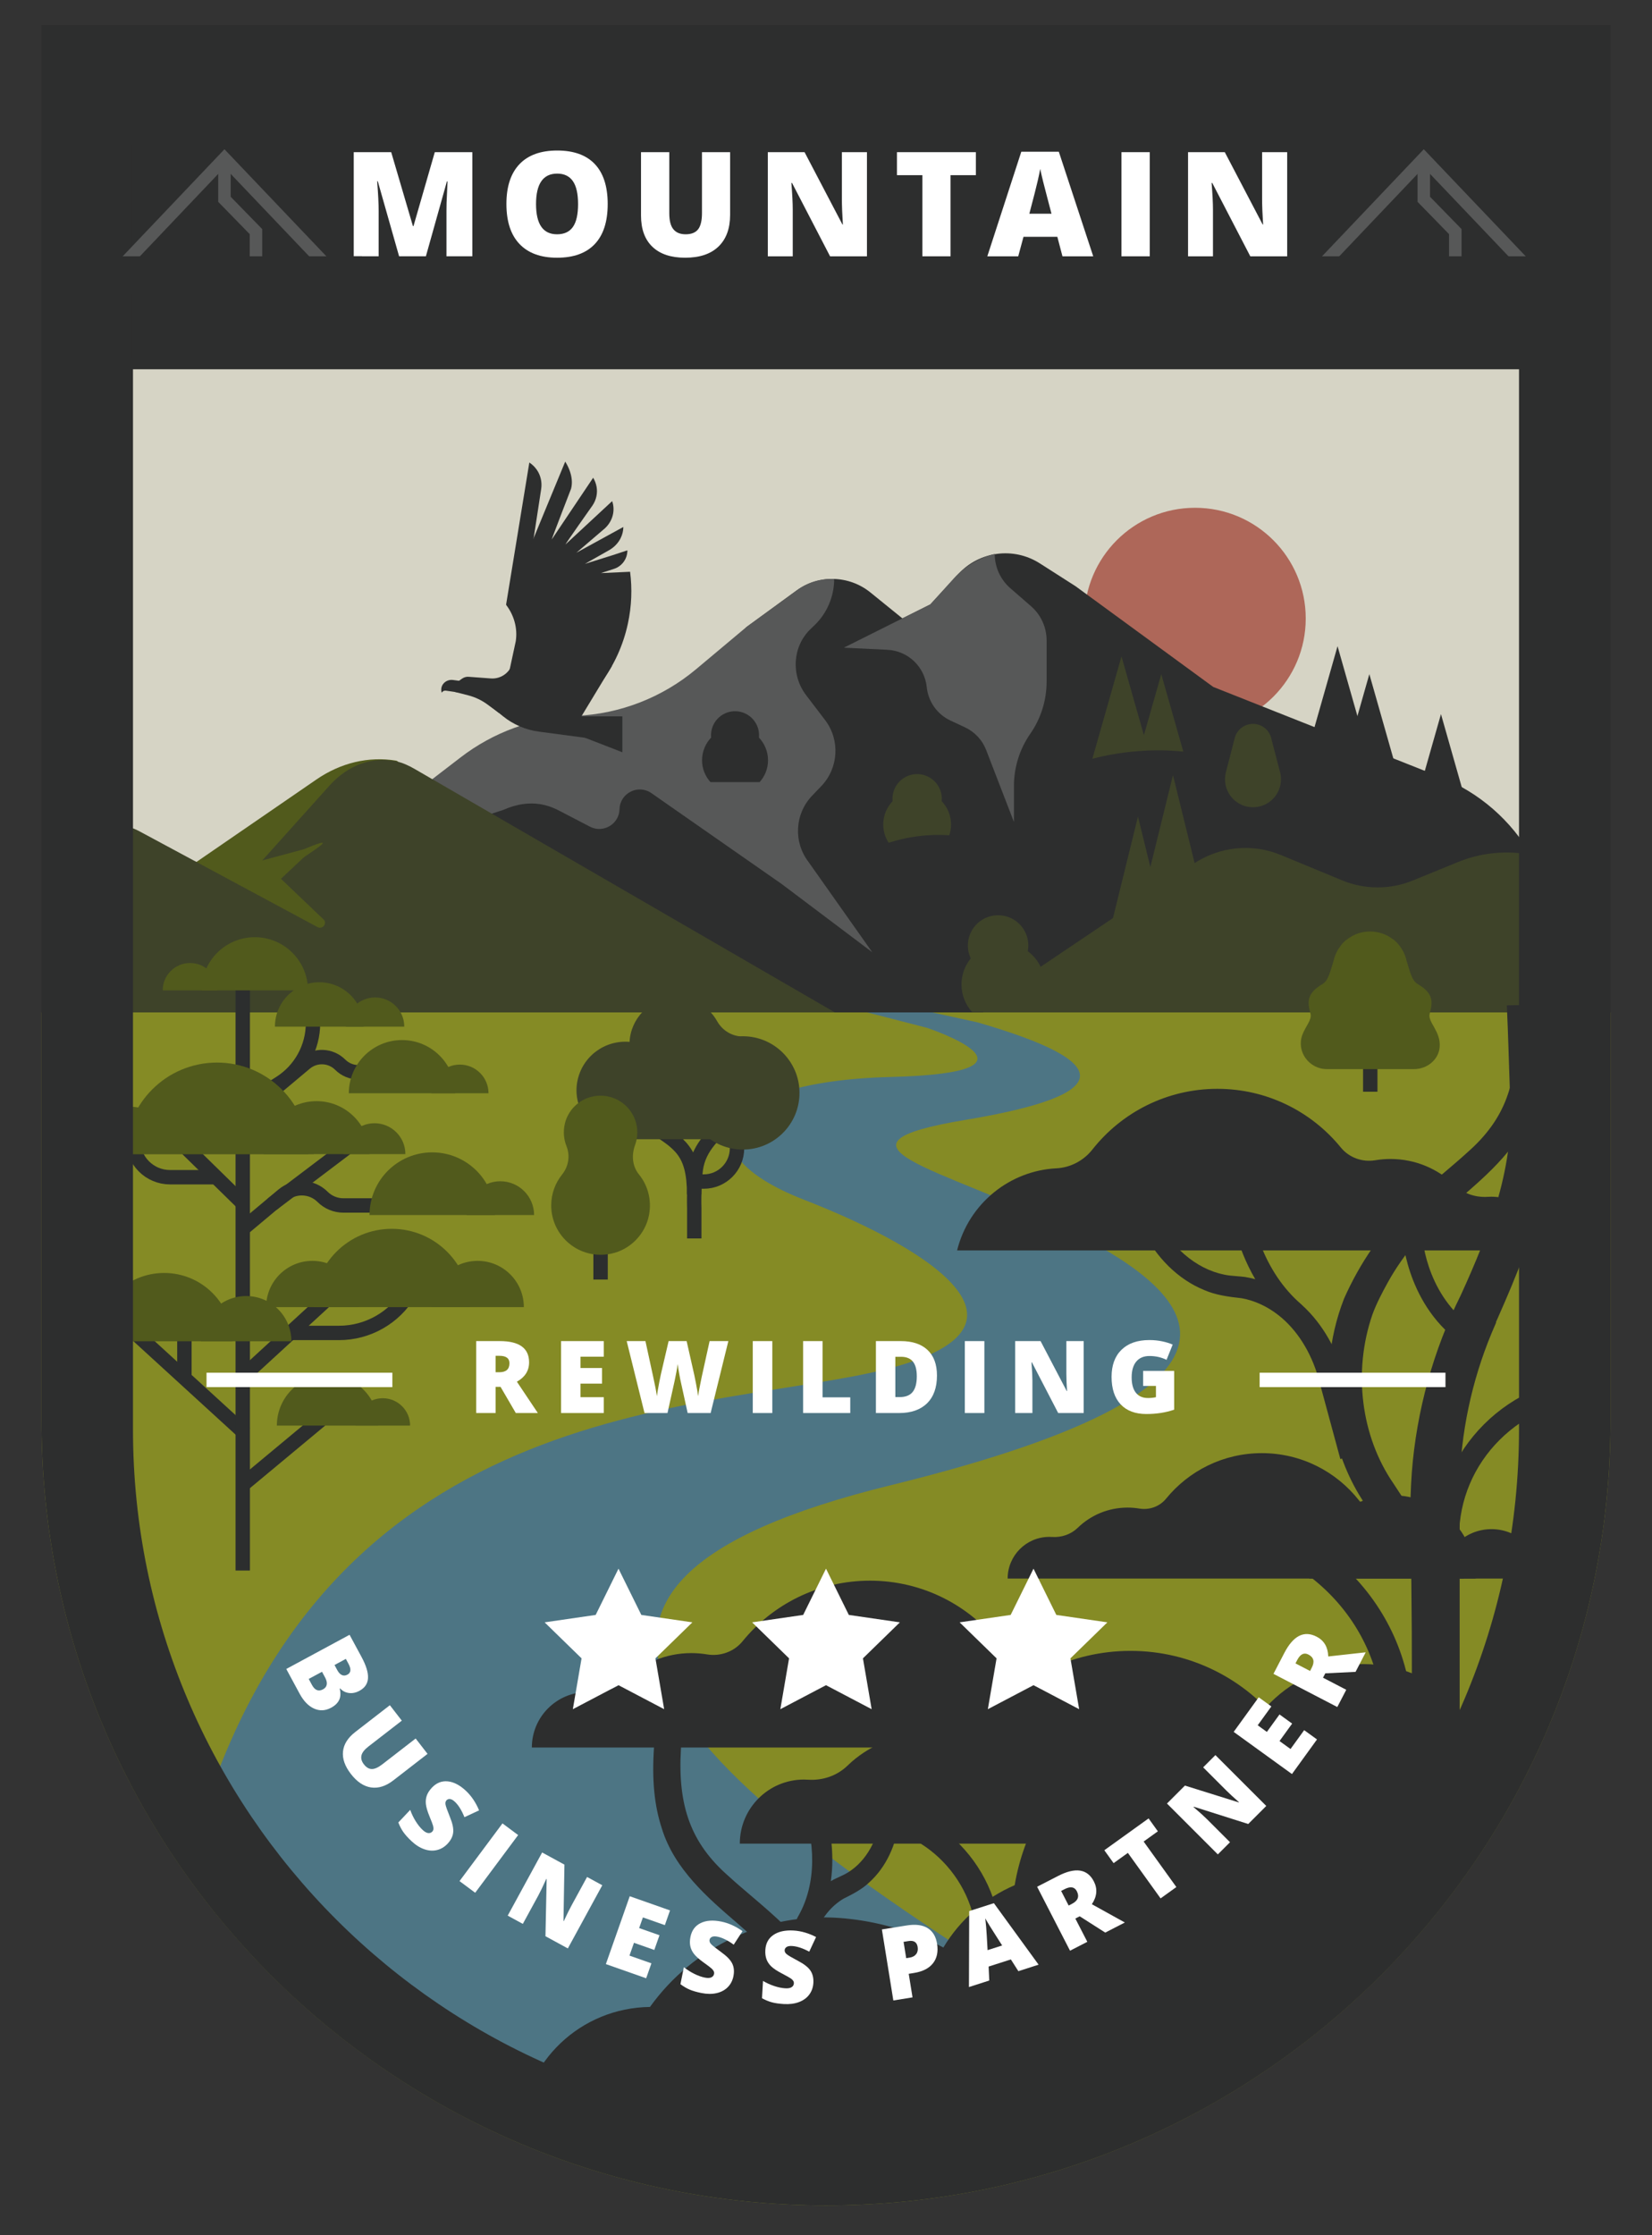<?xml version="1.0" encoding="UTF-8"?><svg id="Type" xmlns="http://www.w3.org/2000/svg" width="340" height="460" viewBox="0 0 340 460"><rect x="0" y="0" width="340" height="460" fill="#333333" stroke="none"/><defs><style>.cls-1{stroke:#0f2646;stroke-width:1.994px;}.cls-1,.cls-2,.cls-3{fill:none;stroke-miterlimit:10;}.cls-2{stroke:#575858;stroke-width:2.568px;}.cls-3{stroke:#2c2e2e;stroke-width:2.963px;}.cls-4{fill:#4d7584;}.cls-4,.cls-5,.cls-6,.cls-7,.cls-8,.cls-9,.cls-10,.cls-11,.cls-12{stroke-width:0px;}.cls-5{fill:#515a1c;}.cls-6{fill:#2d2e2e;}.cls-7{fill:#575858;}.cls-8{fill:#3e4329;}.cls-9{fill:#ae6759;}.cls-10{fill:#d6d4c5;}.cls-11{fill:#858b25;}.cls-12{fill:#fff;}</style></defs><rect class="cls-12" x="20.095" y="50" width="299.811" height="159.952"/><rect class="cls-10" x="16.86" y="59.506" width="299.811" height="159.952"/><circle class="cls-9" cx="245.955" cy="127.279" r="22.78"/><path class="cls-6" d="m322.59,185.481c-2.966-2.844-5.512-6.015-7.359-9.266-4.205-7.398-10.809-13.141-18.719-16.278l-46.815-18.57-28.355-20.74-7.335-4.688c-5.371-3.433-12.431-2.519-16.751,2.168l-5.788,6.279-5.746,2.873-6.574-5.329c-4.401-3.568-10.651-3.728-15.229-.39l-10.371,7.561-3.233,6.75c-9.599,0-.739,1.483-7.398,8.397l-5.331,2.964-35.217,17.573-29.98,10.107-16.003,33.458h266.202v-22.869Z"/><path class="cls-5" d="m17.617,204.115l96.002-1.882-30.465-40.3c-1.611-.661-.03-5.138-1.684-5.405-5.602-.906-11.33.429-16.381,3.911l-24.663,16.951-12.546-4.683c-3.287-1.809-6.893-2.08-10.262-.948v32.357Z"/><path class="cls-7" d="m64.003,179.542l39.561-12.859c5.927-2.634,9.878-.707,11.764.275l6.081,3.164c2.734,1.423,6.014-.509,6.096-3.59h0c.089-3.32,3.833-5.211,6.557-3.311l26.82,18.704,18.638,14.041-13.112-18.574c-3.159-4.107-2.845-9.906.739-13.648l1.884-1.967c3.574-3.731,3.898-9.509.764-13.616l-3.886-5.093c-3.148-4.125-2.824-10.009.907-13.614.026-.025.052-.05.078-.075l.673-.64c2.627-2.497,4.115-5.964,4.115-9.589h0s0,0,0,0c-2.725-.13-5.412.676-7.617,2.283l-.148.108-10.371,7.561-10.284,8.619c-6.954,5.828-15.635,9.203-24.7,9.602l-.402.018c-8.471.373-16.621,3.346-23.343,8.513l-30.816,23.689Z"/><path class="cls-7" d="m204.723,113.991h0c0,2.708,1.173,5.283,3.215,7.061l4.253,3.702c2.043,1.778,3.215,4.353,3.215,7.061v8.46c0,3.836-1.174,7.581-3.363,10.73h0c-2.19,3.15-3.363,6.894-3.363,10.73v7.43l-5.716-14.811c-.796-2.062-2.359-3.736-4.361-4.672l-2.98-1.393c-2.728-1.275-4.585-3.89-4.891-6.885h0c-.43-4.211-3.873-7.475-8.1-7.68l-8.969-.435,17.806-8.903,4.871-5.391c2.231-2.469,5.152-4.212,8.384-5.004h0Z"/><polyline class="cls-6" points="275.281 132.978 268.735 155.992 281.827 155.992 275.281 132.978"/><polyline class="cls-6" points="281.827 138.731 275.281 161.745 288.373 161.745 281.827 138.731"/><polyline class="cls-8" points="230.814 135.078 223.863 159.518 237.766 159.518 230.814 135.078"/><polyline class="cls-8" points="239.003 138.731 232.051 163.171 245.955 163.171 239.003 138.731"/><polyline class="cls-6" points="296.567 146.962 290.021 169.977 303.113 169.977 296.567 146.962"/><circle class="cls-8" cx="188.76" cy="164.391" r="5.081" transform="translate(-3.744 324.38) rotate(-80.783)"/><path class="cls-8" d="m183.548,174.298c-1.087-1.231-1.769-2.83-1.769-4.602,0-3.855,3.125-6.98,6.98-6.98,3.855,0,6.98,3.125,6.98,6.98,0,1.772-.681,3.371-1.769,4.602h-10.423Z"/><circle class="cls-6" cx="151.279" cy="151.31" r="4.942" transform="translate(-22.309 276.398) rotate(-80.783)"/><path class="cls-6" d="m146.209,160.947c-1.058-1.197-1.72-2.753-1.72-4.476,0-3.75,3.04-6.79,6.79-6.79,3.75,0,6.79,3.04,6.79,6.79,0,1.724-.662,3.279-1.721,4.476h-10.139Z"/><path class="cls-6" d="m216.411,166.752c1.899-1.631-4.534-5.273-2.118-6.56,13.257-7.061,33.206-8.508,47.739.544v5.035h-43.906"/><path class="cls-6" d="m174.326,178.075c7.575-6.506,22.802-8.95,33.373-2.367v3.098h-30.828"/><polyline class="cls-8" points="241.412 159.518 248.62 188.8 234.204 188.8 241.412 159.518"/><polyline class="cls-8" points="234.204 168.05 241.412 197.332 226.996 197.332 234.204 168.05"/><path class="cls-8" d="m263.4,158.721h.002s-1.692-6.495-1.692-6.495h-.005c-.3-1.844-1.897-3.255-3.826-3.255-1.856,0-3.406,1.304-3.789,3.045h-.002s-1.838,7.116-1.838,7.116h.002c-.087.398-.136.81-.136,1.234,0,3.183,2.58,5.763,5.763,5.763s5.763-2.58,5.763-5.763c0-.572-.086-1.124-.242-1.646Z"/><path class="cls-8" d="m19.602,208.4h152.313l-86.585-50.157c-1.206-.699-2.487-1.292-3.852-1.577-4.856-1.012-9.864.772-13.651,4.989l-13.843,15.415,8.55-2.299c8.432-3.549.701,1.003-.151,1.803l-4.558,4.28,8.684,8.286c.976.806-.097,2.226-1.166,1.651l-36.534-19.654c-3.666-2.017-7.728-1.789-11.193.325l1.986,36.939Z"/><path class="cls-8" d="m327.77,181.658l-3.97-2.398c-7.168-4.329-15.96-5.02-23.715-1.861-4.837,1.97-9.243,3.776-9.243,3.776-4.682,1.935-9.941,1.933-14.622-.004l-12.597-5.214c-5.962-2.468-12.768-1.758-18.093,1.888l-45.376,30.556,127.616.109v-26.851Z"/><path class="cls-6" d="m95.379,140.928c-.027.2.114.383.314.41s.383-.114.41-.314-.114-.383-.314-.41-.383.114-.41.314Z"/><path class="cls-6" d="m121.275,151.944l-15.637-16.363-.051.362c-.316,2.235-2.312,3.842-4.563,3.676l-4.429-.328c-.526-.07-1.059.061-1.493.366l-1.083.761.714.485,1.567-.553c.268.036.456.281.42.549l2.967,3.402,3.835,3.099c2.116,1.71,4.663,2.804,7.36,3.163l10.394,1.382Z"/><path class="cls-6" d="m96.829,140.415l-3.617-.481c-1.102-.147-2.183.568-2.371,1.664-.058.335-.025.662.07.963.138-.258.407-.435.721-.435.026,0,.05.005.076.008l.005-.008,3.697.531c.069-.052.118-.131.131-.223.024-.184-.105-.352-.288-.377l.739.098.201-1.514-.021-.003.658-.223Z"/><path class="cls-6" d="m93.64,142.402l2.671.681c1.461.372,2.835,1.025,4.047,1.921l2.345,1.734.875-3.502-6.567-3.321-2.248,1.204"/><path class="cls-6" d="m104.155,124.466l4.788-29.282h0c.61.401,1.118.899,1.514,1.464v-.004c.018.024.031.05.048.074.066.097.128.195.187.296.024.041.048.081.071.122.07.126.135.254.195.385.005.011.011.022.017.034.063.142.119.288.169.435.015.043.027.086.041.128.035.111.067.223.095.336.011.046.023.091.033.137.033.148.06.296.081.447,0,.007.002.013.003.019.021.157.033.316.04.476.002.047.002.094.003.141.002.12.001.24-.004.361-.002.048-.004.096-.007.144-.011.164-.027.327-.052.492l-2.718,17.719"/><path class="cls-6" d="m120.078,158.732h0s0,0,0,0h0Z"/><polyline class="cls-6" points="108.461 145.548 117.942 150.263 125.935 137.058 116.063 133.45"/><polyline class="cls-6" points="115.924 150.093 128.088 154.81 128.088 147.422 117.954 147.422"/><path class="cls-6" d="m125.986,103.13l-9.604,8.919c-.075-.05,5.559-8.022,5.559-8.022.089-.131.169-.266.245-.402.023-.04.043-.081.065-.121.054-.102.104-.205.15-.309.018-.041.037-.081.054-.122.059-.14.113-.282.159-.426.002-.006.003-.012.005-.018.044-.138.08-.277.112-.417.01-.044.018-.087.027-.131.022-.109.04-.218.055-.328.006-.042.012-.085.017-.127.016-.147.028-.295.031-.443,0-.012,0-.024,0-.036.002-.137-.002-.273-.011-.41-.003-.045-.007-.089-.011-.134-.01-.11-.024-.22-.041-.33-.004-.027-.006-.055-.01-.083l-.002.003c-.112-.647-.346-1.282-.708-1.874l-8.517,12.693c-.058-.024,3.969-10.426,3.969-10.426.036-.135.065-.273.089-.411.007-.041.013-.081.019-.122.016-.104.028-.208.037-.313.004-.04.008-.08.01-.121.009-.141.014-.282.013-.424,0-.01-.001-.02-.001-.031-.002-.133-.01-.267-.021-.401-.003-.043-.008-.086-.013-.13-.011-.108-.025-.216-.042-.324-.006-.041-.012-.081-.019-.121-.025-.144-.053-.288-.087-.432-.004-.018-.009-.035-.014-.052-.031-.128-.066-.256-.104-.383-.013-.044-.027-.088-.041-.131-.034-.109-.071-.217-.11-.325-.01-.026-.017-.053-.027-.079v.002c-.23-.615-.532-1.218-.89-1.787l-4.733,11.456-5.11,12.422s-.016.021-.047.059l-2.284,5.529c1.677,2.189,2.389,4.854,1.997,7.483l-2.419,11.238,6.08-.869,4.016,6.992.202-.289c7.761-4.389,13.281-11.881,15.174-20.594l.021-.097c.776-3.583.904-7.184.453-10.663l-6.007.276,2.696-.874c1.614-.524,2.719-2.013,2.752-3.71h0c.006-.016.012-.032.018-.049,0-.004,0-.007-.001-.011l-.03.009c-.004-.014-.007-.027-.011-.041l-2.96.972-5.754,1.804,4.694-2.659c.139-.072.273-.148.404-.228.042-.025.081-.052.122-.078.089-.057.176-.115.261-.175.045-.032.089-.064.133-.097.08-.06.157-.121.233-.184.041-.034.081-.067.121-.101.083-.072.162-.146.24-.222.028-.027.057-.053.084-.08.103-.104.202-.211.296-.32.02-.024.038-.048.058-.072.073-.088.143-.177.21-.268.029-.04.057-.081.085-.122.054-.078.107-.157.157-.238.028-.044.055-.089.081-.134.048-.083.094-.167.138-.252.015-.029.033-.057.047-.087l-.004.002c.35-.707.544-1.48.549-2.279h-.001s-9.663,5.301-9.663,5.301l5.928-5.074c.115-.111.223-.226.327-.343.031-.035.061-.071.091-.107.073-.087.144-.175.211-.265.029-.038.058-.077.086-.116.077-.108.15-.218.218-.33.011-.018.023-.035.034-.052.077-.13.147-.262.213-.396.018-.038.035-.076.052-.114.046-.1.089-.201.129-.303.017-.044.034-.088.05-.132.04-.111.075-.224.107-.337.008-.029.018-.058.026-.088.038-.142.069-.285.094-.428.006-.036.01-.073.016-.109.017-.11.031-.221.041-.332.002-.023.007-.046.009-.07l-.004.003c.034-.449.007-.902-.079-1.352-.043-.226-.113-.446-.185-.664l-.005-.014Z"/><path class="cls-11" d="m8.543,208.35h322.914v84.059c0,89.11-72.346,161.457-161.457,161.457h0c-89.11,0-161.457-72.346-161.457-161.457v-84.059h0Z"/><path class="cls-4" d="m176.813,205.043l24.36,5.353c27.987,8.09,29.067,14.811-2.413,20.062-31.48,5.25-4.867,9.811,20.511,22.36,24.115,11.924,50.649,31.555-36.045,52.86-84.077,20.662-51.579,56.815,47.986,115.885l-39.363,12.772c-42.929,13.929-90.01,4.636-124.428-24.559l-28.95-24.557c23.862-97.153,103.089-94.312,141.311-102.834,38.223-8.522,12.129-25.19-14.329-35.49-25.77-10.032-17.595-24.364,17.772-25.253,35.367-.889,7.549-10.121,7.549-10.121l-16.856-4.348-.77-1.938"/><path class="cls-6" d="m317.365,210.646l-.037-.548-5.536.355.032.548c.697,11.832-2.127,19.39-9.755,26.095-1.485,1.361-3.025,2.672-4.657,4.059-2.408,2.049-4.898,4.168-7.233,6.492-5.626,5.48-10.312,12.255-13.562,19.615-3.217,8.238-3.994,17.305-2.251,26.221,1.151,5.852,3.316,11.178,6.434,15.836l9.842,14.507,5.603-4.95-.084-.191c-.16-.234-.271-.394-.357-.506l.006-.004c-6.467-9.23-5.057-7.124-5.785-7.932l-3.266-4.984c-6.675-9.722-8.327-23.02-4.313-34.695.855-2.356,2.08-4.649,3.16-6.611,3.248-5.886,7.889-11.325,14.605-17.113,6.074-5.221,12.958-11.138,15.529-19.475,1.563-4.73,2.079-10.043,1.625-16.719Z"/><path class="cls-6" d="m304.528,274.038c-10.775-6.327-11.724-18.819-11.763-19.409l-.017-.259-4.052.248.015.259c.01.169,1.06,15.344,14.002,22.799,1.438.828,3.099-2.885,1.815-3.639Z"/><path class="cls-6" d="m267.923,268.529l.007-.008-.223-.194c-7.254-6.282-11.317-17.005-10.867-28.682l.012-.296-4.131-.159-.012.296c-.339,8.794,1.728,17.095,5.636,23.766-.692-.18-1.386-.348-2.086-.453-.444-.061-1.144-.12-1.821-.177-.529-.044-1.041-.087-1.393-.128-5.9-.756-11.42-5.007-14.765-11.371l-.136-.259-3.309,1.686.128.261c2.956,5.999,7.535,10.503,12.885,12.678,2.316,1.026,4.979,1.383,7.712,1.684,2.673.483,5.301,1.698,7.6,3.516,3.735,2.937,6.638,7.508,8.173,12.869l4.525,16.708,5.479-1.564-5.025-16.64c-1.26-3.956-3.723-9.305-8.389-13.533Z"/><path class="cls-6" d="m328.579,287.83c-7.529.163-14.609,3.179-19.937,8.491-5.343,5.328-8.309,12.371-8.351,19.833,0,.268-2.235,27.738-2.235,27.738l-1.936-10.082-.363-16.746c-.007-.311-.009-.623-.008-.933.049-8.67,3.49-16.846,9.686-23.025,6.159-6.141,14.343-9.626,23.045-9.815"/><path class="cls-6" d="m196.977,257.334c2.432-9.754,10.93-16.419,20.423-16.897,2.902-.146,5.617-1.574,7.415-3.856,5.998-7.614,15.296-12.505,25.742-12.505,10.25,0,19.396,4.708,25.402,12.079,1.701,2.088,4.428,3.061,7.084,2.618,1.019-.17,2.066-.259,3.134-.259,5.127,0,9.777,2.037,13.188,5.345,1.824,1.769,4.296,2.611,6.831,2.444.237-.016.476-.024.717-.024,6.105,0,11.054,4.949,11.054,11.054h-120.99Z"/><path class="cls-6" d="m290.661,389.678c-.427-46.454.27-34.912-.369-77.269-.075-2.943.064-6.461.281-9.462.97-12.598,4.444-25.138,10.038-36.335,6.001-13.102,11.334-27.056,10.154-41.619-.204-6.033-.369-12.067-.64-18.099l9.398-.204c-.009,6.038.088,12.073.145,18.109.033,2.932.111,6.652-.164,9.501-.285,3.243-.813,6.424-1.516,9.529-2.174,9.652-5.804,18.56-9.752,27.47-.095.223-.264.582-.351.785-.023.016.096.096.033.091l-.026.062-.053.124-.848,1.983c-4.116,9.924-6.379,20.602-6.578,31.342v59.763l-9.752,24.229Z"/><polyline class="cls-6" points="234.783 256.061 229.287 246.957 233.292 245.676 238.175 254.513"/><path class="cls-6" d="m301.282,324.859c-1.888-7.57-8.483-12.743-15.85-13.113-2.252-.113-4.359-1.221-5.754-2.992-4.655-5.909-11.871-9.705-19.977-9.705-7.955,0-15.053,3.654-19.714,9.374-1.32,1.62-3.437,2.376-5.498,2.032-.791-.132-1.604-.201-2.432-.201-3.979,0-7.587,1.581-10.235,4.148-1.416,1.373-3.334,2.026-5.301,1.897-.184-.012-.37-.018-.557-.018-4.738,0-8.579,3.841-8.579,8.579h93.898Z"/><path class="cls-6" d="m302,371.352l2.658-2.095-4.535-18.48-.39-.39c-5.109-5.11-11.904-7.924-19.129-7.924s-14.02,2.814-19.129,7.923c-.26.261-.521.533-.781.82-1.663-1.005-3.844-1.497-6.596-1.497-22.325,0-41.584,16.366-45.266,38.253-6.128,2.638-11.254,7.123-14.672,12.823-8.149-4.277-15.991-5.669-21.282-6.069-15.276-1.16-30.17,5.839-39.106,18.304-14.244.173-25.901,11.194-26.762,25.533l92.117,7.148s73.852-36.11,102.873-74.35Z"/><line class="cls-3" x1="27.396" y1="273.95" x2="50.459" y2="295.039"/><line class="cls-3" x1="49.958" y1="323.208" x2="49.958" y2="201.396"/><path class="cls-3" d="m49.958,252.885l8.278-6.936c2.401-2.012,5.941-1.856,8.156.359h0c1.134,1.134,2.671,1.77,4.274,1.77h7.209"/><path class="cls-3" d="m54.042,226.144l8.774-7.352c2.12-1.777,5.246-1.639,7.202.317h0c1.001,1.001,2.359,1.563,3.774,1.563"/><line class="cls-3" x1="74.158" y1="261.064" x2="49.958" y2="283.289"/><line class="cls-3" x1="37.952" y1="267.827" x2="37.952" y2="282.932"/><line class="cls-3" x1="34.776" y1="232.756" x2="49.958" y2="247.624"/><path class="cls-3" d="m44.135,242.266h-9.144c-4.195,0-7.595-3.401-7.595-7.595h0"/><line class="cls-3" x1="69.083" y1="289.656" x2="49.714" y2="305.766"/><path class="cls-3" d="m86.959,261.481l-2.781,4.655c-3.03,5.071-8.503,8.176-14.411,8.176h-10.368"/><path class="cls-5" d="m56.981,293.38c0-5.77,4.677-10.447,10.447-10.447,5.77,0,10.447,4.677,10.447,10.447"/><path class="cls-5" d="m88.781,268.996c0-5.255,4.26-9.516,9.516-9.516,5.255,0,9.516,4.26,9.516,9.516"/><path class="cls-5" d="m73.141,293.38c0-3.111,2.522-5.632,5.632-5.632,3.111,0,5.632,2.522,5.632,5.632"/><path class="cls-5" d="m71.188,211.278c0-3.318,2.69-6.008,6.008-6.008,3.318,0,6.008,2.69,6.008,6.008"/><path class="cls-5" d="m33.486,203.814c0-3.111,2.522-5.632,5.632-5.632,3.111,0,5.632,2.522,5.632,5.632"/><path class="cls-5" d="m76.053,250.054c0-7.126,5.776-12.902,12.902-12.902,7.126,0,12.902,5.776,12.902,12.902"/><path class="cls-5" d="m96.01,250.054c0-3.842,3.114-6.956,6.956-6.956,3.842,0,6.956,3.114,6.956,6.956"/><path class="cls-5" d="m71.792,224.991c0-6.048,4.903-10.951,10.951-10.951,6.048,0,10.951,4.903,10.951,10.951"/><path class="cls-5" d="m88.732,224.991c0-3.261,2.643-5.904,5.904-5.904,3.261,0,5.904,2.643,5.904,5.904"/><path class="cls-5" d="m47.84,276.022c0-7.761-6.292-14.053-14.053-14.053-7.761,0-14.053,6.292-14.053,14.053"/><path class="cls-5" d="m59.971,276.022c0-5.139-4.166-9.304-9.304-9.304-5.139,0-9.304,4.166-9.304,9.304"/><path class="cls-5" d="m54.773,268.996c0-5.255,4.26-9.516,9.516-9.516,5.255,0,9.516,4.26,9.516,9.516"/><path class="cls-3" d="m53.398,225.557l4.219-2.662c4.234-2.672,6.802-7.329,6.802-12.335v-1.026"/><path class="cls-5" d="m64.52,268.996c0-8.898,7.213-16.111,16.111-16.111,8.898,0,16.111,7.213,16.111,16.111"/><path class="cls-5" d="m25.822,237.514c0-10.407,8.436-18.843,18.843-18.843,10.407,0,18.843,8.436,18.843,18.843"/><path class="cls-5" d="m14.268,237.514l-.415-.111c1.678-6.729,8.376-10.822,15.06-9.394,5.198-5.232,12.959-7.632,20.599-5.602,7.648,2.032,13.208,7.975,15.118,15.107H14.268Z"/><line class="cls-3" x1="55.983" y1="247.837" x2="73.383" y2="234.671"/><path class="cls-5" d="m54.248,237.514c0-6.021,4.881-10.902,10.902-10.902,6.021,0,10.902,4.881,10.902,10.902"/><path class="cls-5" d="m70.718,237.514c0-3.511,2.846-6.357,6.357-6.357s6.357,2.846,6.357,6.357"/><path class="cls-5" d="m41.498,203.814c0-6.044,4.9-10.944,10.944-10.944,6.044,0,10.944,4.9,10.944,10.944"/><path class="cls-5" d="m56.584,211.278c0-5.045,4.089-9.134,9.134-9.134,5.045,0,9.134,4.089,9.134,9.134"/><path class="cls-6" d="m250.217,384.355c-2.901-11.635,33.325-24.529,22.001-25.098-3.461-.174-6.7-1.877-8.844-4.599-7.155-9.082-18.246-14.916-30.705-14.916-12.226,0-23.136,5.616-30.3,14.408-2.029,2.49-5.282,3.652-8.45,3.123-1.216-.203-2.465-.309-3.738-.309-6.116,0-11.662,2.43-15.731,6.375-2.176,2.11-5.124,3.115-8.148,2.916-.283-.019-.568-.028-.856-.028-7.282,0-13.186,5.903-13.186,13.186h63.809l34.149,4.943Z"/><path class="cls-6" d="m169.52,419.525c-.855-2.356-2.08-4.649-3.16-6.611-3.248-5.886-7.889-11.325-14.605-17.113-6.074-5.221-12.958-11.138-15.529-19.475-1.563-4.73-2.079-10.043-1.625-16.719l.037-.548,5.536.355-.032.548c-.697,11.832,2.127,19.39,9.755,26.095,1.485,1.361,3.025,2.672,4.657,4.059,2.408,2.049,4.898,4.168,7.233,6.492,5.626,5.48,10.312,12.255,13.562,19.615"/><path class="cls-6" d="m181.351,373.211l-.096.709c-.728,5.373-3.527,9.801-7.483,11.844-.241.122-.599.286-.966.456-.488.225-.992.459-1.311.627-.17.092-.336.189-.499.288.826-5.788-.019-12.13-2.414-17.99l-.273-.671-3.885,1.588.273.67c3.374,8.262,3.269,17.003-.282,23.384l-.346.627.019.012c-2.169,4.355-2.487,8.867-2.362,11.934l.378,6.728,4.997,1.602-.361-8.624c-.298-4.216.58-8.217,2.471-11.265,1.15-1.867,2.685-3.394,4.408-4.4,1.958-.967,3.836-1.953,5.292-3.354,3.416-3.092,5.614-7.703,6.189-12.985l.076-.709-3.828-.47Z"/><path class="cls-6" d="m234.37,359.631c-2.511-10.07-11.284-16.951-21.085-17.445-2.996-.151-5.799-1.625-7.655-3.981-6.193-7.86-15.792-12.91-26.576-12.91-10.582,0-20.025,4.861-26.225,12.47-1.756,2.155-4.572,3.16-7.314,2.703-1.052-.176-2.133-.267-3.236-.267-5.293,0-10.093,2.103-13.615,5.518-1.883,1.826-4.435,2.696-7.052,2.524-.245-.016-.492-.024-.741-.024-6.303,0-11.412,5.109-11.412,11.412h124.91Z"/><path class="cls-6" d="m201.209,384.161c-4.219-6.465-10.685-10.998-18.208-12.762l-.481-.113-1.13,4.821.48.112c6.276,1.473,11.671,5.254,15.191,10.648,3.528,5.407,4.762,11.829,3.476,18.08-.093.445-.134.647,4.021,2.16l.521.19.128-.54c.064-.269.122-.539.178-.81,1.554-7.541.069-15.278-4.177-21.786Z"/><path class="cls-6" d="m277.757,323.54c-8.23-8.206-19.167-12.864-30.796-13.116l-.132,6.067c10.061.218,19.523,4.248,26.643,11.347,7.14,7.12,11.104,16.532,11.161,26.504.001.358,6.058,1.215,6.058,1.215.009-.416.013-.833.011-1.247-.066-11.586-4.663-22.512-12.944-30.769Z"/><path class="cls-6" d="m269.457,324.859c0-9.464,7.672-17.135,17.135-17.135s17.135,7.672,17.135,17.135"/><path class="cls-6" d="m296.795,324.859c0-5.616,4.552-10.168,10.168-10.168s10.168,4.552,10.168,10.168"/><path class="cls-3" d="m142.864,245.812c0-8.875-3.012-10.51-8.606-14.131-1.777-1.15-3.056-2.714-3.695-4.618"/><path class="cls-3" d="m152.351,221.831c.902,3.123.623,6.004-1.893,8.317-4.082,3.753-6.971,6.434-7.352,11.338-.161,2.079-.227,3.782-.239,5.155-.006.737.003,1.378.022,1.931v6.288"/><path class="cls-1" d="m141.756,222.886c-3.059.395-5.52-.857-6.991-3.677"/><path class="cls-3" d="m144,243.159h.842c3.779,0,6.843-3.064,6.843-6.843h0v-2.68"/><line class="cls-3" x1="123.605" y1="263.325" x2="123.605" y2="239.254"/><path class="cls-8" d="m164.545,224.915c0,6.44-5.221,11.661-11.661,11.661-6.44,0-11.661-5.221-11.661-11.661,0-6.44,5.221-11.661,11.661-11.661,6.44,0,11.661,5.221,11.661,11.661Z"/><polygon class="cls-8" points="146.755 234.45 129.065 234.45 131.162 228.73 146.518 228.73 146.755 234.45"/><path class="cls-8" d="m118.812,222.605c.97-5.235,5.731-8.637,10.762-8.185.222-4.793,4.098-8.803,8.89-9.158,3.911-.29,7.366,1.758,9.126,4.888.986,1.753,2.731,2.928,4.703,3.125.195.019.392.678.591.678l-2.608,2.957-.273,2.497h-2.303c-1.623,3.035-4.82,10.625-8.502,10.625-.661,0-1.306-.15-1.93-.42-2.313,3.817-7.001,5.778-11.527,4.393-4.805-1.47-7.845-6.461-6.929-11.401Z"/><path class="cls-5" d="m116.579,235.841c-.545-1.363-.703-2.922-.338-4.545.618-2.745,2.84-4.98,5.582-5.606,4.95-1.13,9.342,2.601,9.342,7.357,0,.913-.162,1.787-.46,2.596-.753,2.049-.59,4.335.787,6.029,1.793,2.206,2.678,5.179,2.087,8.352-.734,3.936-3.868,7.157-7.787,7.975-6.565,1.37-12.345-3.605-12.345-9.929,0-2.405.837-4.614,2.234-6.354,1.349-1.678,1.697-3.876.898-5.875Z"/><line class="cls-3" x1="282.014" y1="214.906" x2="282.014" y2="224.672"/><path class="cls-5" d="m291.041,220.019c2.62,0,5.025-1.887,5.257-4.496.293-3.3-2.509-5.16-2.054-6.889.629-2.39.881-4.151-2.495-6.141-1.207-.711-1.591-2.688-2.247-4.721-.237-1.11-.713-2.132-1.373-3.008-.416-.603-.929-1.14-1.58-1.566-1.278-.945-2.859-1.505-4.57-1.505-1.712,0-3.292.56-4.57,1.505-.652.426-1.164.964-1.58,1.566-.66.876-1.135,1.898-1.373,3.008-.657,2.033-1.04,4.01-2.247,4.721-3.376,1.989-3.124,3.75-2.495,6.141.321,1.219-.978,2.503-1.668,4.311-1.307,3.421,1.366,7.074,5.027,7.074h17.969Z"/><polygon class="cls-6" points="173.61 208.35 202.326 208.35 202.326 201.912 168.319 201.912 173.61 208.35"/><circle class="cls-8" cx="205.42" cy="194.581" r="6.226" transform="translate(-19.553 366.18) rotate(-80.783)"/><path class="cls-8" d="m200.052,208.262c-1.333-1.509-2.167-3.468-2.167-5.639,0-4.724,3.83-8.554,8.554-8.554,4.724,0,8.554,3.83,8.554,8.554,0,2.171-.835,4.131-2.168,5.639h-12.773Z"/><path class="cls-6" d="m312.629,49.482v244.725c0,78.646-63.984,142.629-142.63,142.629S27.371,372.854,27.371,294.207V76h285.259m18.828-70.826H8.543v287.235c0,89.17,72.287,161.457,161.457,161.457h0c89.17,0,161.457-72.287,161.457-161.457V5.174Z"/><polygon class="cls-12" points="170 322.825 174.698 332.344 185.204 333.871 177.602 341.281 179.397 351.744 170 346.804 160.603 351.744 162.398 341.281 154.796 333.871 165.302 332.344 170 322.825"/><polygon class="cls-12" points="127.294 322.825 131.993 332.344 142.498 333.871 134.896 341.281 136.691 351.744 127.294 346.804 117.898 351.744 119.693 341.281 112.091 333.871 122.596 332.344 127.294 322.825"/><polygon class="cls-12" points="212.706 322.825 217.404 332.344 227.909 333.871 220.307 341.281 222.102 351.744 212.706 346.804 203.309 351.744 205.104 341.281 197.502 333.871 208.007 332.344 212.706 322.825"/><path class="cls-12" d="m102.007,285.409v5.387h-4v-14.804h4.851c4.023,0,6.035,1.458,6.035,4.375,0,1.715-.837,3.041-2.511,3.979l4.313,6.45h-4.537l-3.139-5.387h-1.013Zm0-3.007h.749c1.397,0,2.097-.618,2.097-1.853,0-1.019-.686-1.529-2.056-1.529h-.79v3.382Z"/><path class="cls-12" d="m124.26,290.796h-8.79v-14.804h8.79v3.21h-4.79v2.329h4.436v3.21h-4.436v2.794h4.79v3.261Z"/><path class="cls-12" d="m146.258,290.796h-4.729l-1.418-6.45c-.067-.27-.174-.807-.319-1.61-.145-.803-.251-1.475-.318-2.015-.055.438-.142.984-.264,1.635-.121.651-.241,1.25-.359,1.797s-.609,2.761-1.474,6.643h-4.729l-3.666-14.804h3.858l1.61,7.422c.364,1.641.614,2.947.749,3.919.088-.689.245-1.624.471-2.805.227-1.181.438-2.16.633-2.937l1.307-5.6h3.706l1.266,5.6c.216.898.436,1.934.658,3.109.223,1.174.371,2.052.445,2.633.088-.75.327-2.049.719-3.899l1.641-7.442h3.858l-3.646,14.804Z"/><path class="cls-12" d="m154.928,290.796v-14.804h4.021v14.804h-4.021Z"/><path class="cls-12" d="m165.291,290.796v-14.804h4v11.574h5.701v3.23h-9.701Z"/><path class="cls-12" d="m192.838,283.08c0,2.471-.68,4.374-2.04,5.711-1.36,1.336-3.272,2.005-5.736,2.005h-4.79v-14.804h5.124c2.376,0,4.211.607,5.504,1.823,1.292,1.215,1.938,2.97,1.938,5.266Zm-4.151.142c0-1.357-.269-2.363-.805-3.018-.537-.655-1.353-.982-2.445-.982h-1.165v8.293h.892c1.215,0,2.105-.353,2.673-1.058s.851-1.784.851-3.235Z"/><path class="cls-12" d="m198.573,290.796v-14.804h4.021v14.804h-4.021Z"/><path class="cls-12" d="m223.032,290.796h-5.245l-5.407-10.43h-.092c.129,1.64.192,2.893.192,3.757v6.673h-3.544v-14.804h5.226l5.387,10.288h.061c-.095-1.492-.142-2.69-.142-3.595v-6.693h3.564v14.804Z"/><path class="cls-12" d="m235.266,282.128h6.39v7.979c-1.735.594-3.643.891-5.722.891-2.281,0-4.045-.662-5.291-1.985-1.245-1.323-1.868-3.21-1.868-5.66,0-2.39.683-4.25,2.046-5.58s3.274-1.995,5.731-1.995c.932,0,1.811.088,2.638.264.827.175,1.548.398,2.162.668l-1.266,3.139c-1.067-.526-2.238-.79-3.514-.79-1.168,0-2.071.379-2.709,1.139-.638.759-.957,1.844-.957,3.255,0,1.384.288,2.439.866,3.165.577.726,1.408,1.088,2.495,1.088.595,0,1.142-.057,1.641-.172v-2.319h-2.643v-3.088Z"/><rect class="cls-12" x="259.248" y="282.5" width="38.246" height="2.963"/><rect class="cls-12" x="42.505" y="282.5" width="38.246" height="2.963"/><path class="cls-12" d="m82.139,52.746l-4.383-15.436h-.132c.205,2.629.308,4.671.308,6.127v9.308h-5.13v-21.431h7.71l4.471,15.215h.117l4.384-15.215h7.725v21.431h-5.321v-9.396c0-.489.008-1.031.022-1.627.015-.596.08-2.057.197-4.383h-.132l-4.324,15.406h-5.512Z"/><path class="cls-12" d="m125.07,42.001c0,3.606-.885,6.347-2.653,8.223-1.769,1.876-4.358,2.814-7.77,2.814-3.361,0-5.938-.943-7.732-2.829-1.793-1.886-2.689-4.632-2.689-8.238,0-3.567.892-6.291,2.675-8.172,1.784-1.881,4.376-2.822,7.777-2.822s5.995.934,7.754,2.8c1.759,1.867,2.639,4.608,2.639,8.224Zm-14.747,0c0,4.144,1.441,6.215,4.324,6.215,1.467,0,2.554-.503,3.262-1.51.709-1.006,1.063-2.575,1.063-4.705s-.359-3.721-1.078-4.742c-.718-1.021-1.791-1.532-3.217-1.532-2.903,0-4.354,2.091-4.354,6.274Z"/><path class="cls-12" d="m150.265,31.315v12.899c0,2.805-.795,4.977-2.383,6.516s-3.877,2.309-6.867,2.309c-2.922,0-5.167-.748-6.735-2.243s-2.353-3.645-2.353-6.45v-13.031h5.819v12.577c0,1.515.283,2.614.85,3.298.567.684,1.402,1.026,2.507,1.026,1.183,0,2.04-.34,2.572-1.019.533-.679.799-1.791.799-3.335v-12.547h5.791Z"/><path class="cls-12" d="m178.43,52.746h-7.593l-7.828-15.098h-.132c.186,2.375.278,4.188.278,5.438v9.66h-5.13v-21.431h7.563l7.799,14.893h.088c-.138-2.16-.206-3.895-.206-5.204v-9.689h5.16v21.431Z"/><path class="cls-12" d="m195.626,52.746h-5.79v-16.696h-5.232v-4.734h16.241v4.734h-5.219v16.696Z"/><path class="cls-12" d="m218.667,52.746l-1.056-4.017h-6.963l-1.084,4.017h-6.362l6.992-21.519h7.725l7.08,21.519h-6.332Zm-2.258-8.766l-.923-3.518c-.215-.782-.477-1.793-.784-3.035-.309-1.241-.511-2.13-.608-2.668-.088.499-.262,1.319-.521,2.463s-.833,3.396-1.723,6.758h4.559Z"/><path class="cls-12" d="m230.81,52.746v-21.431h5.819v21.431h-5.819Z"/><path class="cls-12" d="m264.917,52.746h-7.593l-7.828-15.098h-.132c.186,2.375.278,4.188.278,5.438v9.66h-5.13v-21.431h7.563l7.799,14.893h.088c-.138-2.16-.206-3.895-.206-5.204v-9.689h5.16v21.431Z"/><rect class="cls-6" x="269.683" y="54.909" width="45.537" height="5.216" transform="translate(584.904 115.035) rotate(-180)"/><rect class="cls-6" x="22.685" y="59.506" width="51.671" height="8.84"/><rect class="cls-6" x="269.683" y="54.909" width="45.537" height="5.216" transform="translate(584.904 115.035) rotate(-180)"/><rect class="cls-6" x="267.032" y="26.233" width="7.589" height="28.677"/><rect class="cls-6" x="8.543" y="29.772" width="18.605" height="44.024"/><polyline class="cls-2" points="271.107 55.642 293.033 32.576 315.718 56.401"/><polyline class="cls-2" points="293.033 32.576 293.033 41.016 299.517 47.666 299.517 57.182"/><rect class="cls-6" x="265.413" y="52.746" width="55.941" height="7.669"/><polyline class="cls-2" points="24.269 55.642 46.195 32.576 68.88 56.401"/><polyline class="cls-2" points="46.195 32.576 46.195 41.016 52.679 47.666 52.679 57.182"/><rect class="cls-6" x="18.575" y="52.746" width="55.941" height="7.669"/><path class="cls-12" d="m71.945,336.433l2.454,4.544c.956,1.77,1.402,3.226,1.341,4.369-.062,1.142-.648,2.013-1.76,2.613-.73.395-1.455.544-2.174.449s-1.318-.409-1.797-.94l-.089.048c.223.923.182,1.701-.121,2.333-.304.631-.854,1.163-1.649,1.592-1.182.638-2.353.697-3.513.176-1.159-.521-2.153-1.547-2.98-3.08l-2.738-5.07,13.026-7.035Zm-5.673,7.609l-2.735,1.477.669,1.239c.594,1.099,1.354,1.398,2.28.897.434-.234.687-.561.76-.98.073-.419-.041-.908-.343-1.466l-.631-1.167Zm2.575-1.391l.572,1.061c.273.504.588.839.945,1.003.356.164.74.135,1.15-.086.73-.395.797-1.145.2-2.249l-.534-.989-2.334,1.261Z"/><path class="cls-12" d="m87.993,360.939l-7.045,5.456c-1.532,1.187-3.054,1.671-4.566,1.455-1.512-.216-2.9-1.141-4.165-2.774-1.236-1.596-1.777-3.138-1.624-4.627.153-1.489.995-2.827,2.527-4.013l7.117-5.512,2.461,3.179-6.869,5.319c-.827.641-1.308,1.261-1.441,1.859-.134.599.033,1.2.5,1.803.5.646,1.048.971,1.645.974.596.003,1.315-.321,2.159-.974l6.854-5.307,2.448,3.162Z"/><path class="cls-12" d="m92.105,379.438c-.631.667-1.36,1.1-2.188,1.298-.828.198-1.696.139-2.605-.177-.909-.315-1.793-.879-2.651-1.69-.717-.677-1.27-1.295-1.661-1.855-.391-.56-.73-1.212-1.019-1.958l2.448-2.591c.285.809.652,1.575,1.1,2.3.448.725.923,1.324,1.423,1.797.432.408.819.632,1.162.673.342.041.625-.057.848-.292.139-.147.22-.314.243-.501s0-.421-.073-.703c-.073-.282-.332-.964-.778-2.045-.4-.982-.634-1.788-.702-2.419s-.004-1.22.193-1.768c.197-.547.546-1.086,1.047-1.616.937-.991,2.027-1.423,3.272-1.296,1.245.127,2.498.787,3.76,1.978,1.113,1.053,2.006,2.383,2.677,3.993l-3.012,1.403c-.57-1.412-1.221-2.463-1.951-3.154-.378-.357-.716-.551-1.013-.581s-.538.054-.724.25c-.199.211-.269.503-.208.876s.366,1.237.915,2.592c.534,1.293.755,2.35.663,3.169-.091.819-.48,1.592-1.166,2.318Z"/><path class="cls-12" d="m94.574,387.122l8.84-11.875,3.225,2.4-8.84,11.875-3.225-2.4Z"/><path class="cls-12" d="m116.867,400.977l-4.605-2.511.245-11.746-.08-.044c-.673,1.501-1.216,2.632-1.629,3.391l-3.194,5.859-3.112-1.697,7.087-12.998,4.588,2.501-.195,11.611.054.029c.631-1.355,1.163-2.43,1.596-3.224l3.204-5.876,3.13,1.706-7.087,12.998Z"/><path class="cls-12" d="m132.986,407.119l-8.292-2.917,4.913-13.965,8.291,2.917-1.064,3.028-4.519-1.589-.772,2.197,4.184,1.472-1.065,3.028-4.184-1.472-.928,2.636,4.519,1.59-1.082,3.076Z"/><path class="cls-12" d="m150.951,406.689c-.182.9-.57,1.653-1.168,2.259-.598.606-1.365,1.016-2.304,1.23s-1.986.204-3.145-.03c-.966-.194-1.763-.426-2.391-.693s-1.262-.642-1.902-1.122l.705-3.494c.67.535,1.387.991,2.151,1.369.764.378,1.483.635,2.158.771.582.117,1.029.103,1.342-.045.312-.147.5-.379.563-.697.04-.198.021-.383-.059-.554s-.224-.356-.435-.558c-.211-.201-.792-.642-1.743-1.322-.859-.621-1.485-1.181-1.877-1.68s-.649-1.033-.771-1.602c-.123-.568-.113-1.21.031-1.925.27-1.336.966-2.281,2.09-2.833,1.123-.552,2.535-.656,4.236-.313,1.502.303,2.964.959,4.386,1.969l-1.812,2.786c-1.231-.896-2.34-1.443-3.326-1.642-.51-.103-.898-.088-1.166.044s-.428.331-.481.595c-.057.285.039.569.288.854.249.284.966.855,2.149,1.714,1.137.814,1.884,1.594,2.24,2.337s.436,1.604.238,2.584Z"/><path class="cls-12" d="m167.399,408.072c-.054.917-.334,1.717-.841,2.4-.508.684-1.211,1.197-2.11,1.54-.898.342-1.938.479-3.117.409-.984-.058-1.806-.176-2.465-.354-.659-.177-1.339-.459-2.039-.846l.21-3.558c.738.436,1.512.788,2.321,1.055.809.268,1.558.421,2.245.462.593.035,1.033-.042,1.321-.231.289-.189.442-.446.462-.769.012-.203-.033-.383-.136-.541-.103-.158-.271-.322-.509-.492-.236-.169-.873-.525-1.91-1.066-.938-.495-1.635-.962-2.093-1.401s-.787-.933-.988-1.479c-.2-.546-.279-1.183-.236-1.911.08-1.361.638-2.393,1.674-3.096,1.035-.703,2.419-1.003,4.15-.901,1.53.09,3.069.536,4.618,1.337l-1.405,3.011c-1.344-.715-2.519-1.102-3.522-1.162-.519-.03-.901.038-1.148.206-.246.168-.378.387-.394.657-.017.29.117.558.404.805.286.247,1.075.713,2.367,1.397,1.239.648,2.088,1.315,2.544,2.001.457.687.656,1.528.597,2.525Z"/><path class="cls-12" d="m192.859,400.01c.264,1.633-.015,2.972-.835,4.017-.819,1.045-2.115,1.71-3.888,1.996l-1.11.179.782,4.848-3.949.637-2.356-14.615,5.059-.816c1.846-.297,3.297-.118,4.354.539,1.057.657,1.704,1.729,1.944,3.215Zm-6.352,2.973l.72-.116c.593-.095,1.038-.338,1.334-.728s.396-.878.302-1.464c-.158-.986-.785-1.392-1.878-1.215l-1.02.165.542,3.359Z"/><path class="cls-12" d="m209.59,405.657l-1.543-2.418-4.579,1.471.135,2.871-4.184,1.344.052-15.63,5.081-1.632,9.203,12.657-4.165,1.338Zm-3.337-5.288l-1.351-2.119c-.307-.469-.692-1.079-1.157-1.83-.464-.751-.785-1.293-.963-1.626.047.346.106.923.178,1.729s.169,2.41.295,4.809l2.998-.963Z"/><path class="cls-12" d="m221.316,394.827l2.466,4.79-3.557,1.83-6.774-13.164,4.313-2.219c3.577-1.841,6.033-1.465,7.367,1.128.785,1.525.647,3.087-.412,4.688l6.787,3.762-4.033,2.076-5.257-3.354-.9.463Zm-1.376-2.674l.667-.343c1.242-.64,1.581-1.508,1.016-2.607-.467-.906-1.309-1.046-2.527-.419l-.702.361,1.547,3.007Z"/><path class="cls-12" d="m242.108,388.345l-3.247,2.335-6.733-9.364-2.936,2.11-1.909-2.655,9.109-6.55,1.909,2.655-2.927,2.105,6.733,9.364Z"/><path class="cls-12" d="m260.611,371.659l-3.709,3.709-11.199-3.552-.064.064c1.251,1.069,2.182,1.91,2.793,2.521l4.719,4.719-2.507,2.506-10.468-10.468,3.694-3.694,11.084,3.465.043-.043c-1.121-.988-2.002-1.802-2.642-2.441l-4.733-4.733,2.521-2.521,10.469,10.468Z"/><path class="cls-12" d="m271.051,357.969l-5.151,7.122-11.995-8.676,5.151-7.122,2.601,1.881-2.807,3.881,1.887,1.365,2.6-3.594,2.601,1.881-2.599,3.594,2.264,1.638,2.808-3.881,2.642,1.911Z"/><path class="cls-12" d="m272.295,345.265l4.78,2.484-1.845,3.549-13.136-6.827,2.236-4.304c1.855-3.57,4.077-4.683,6.664-3.338,1.522.791,2.313,2.146,2.374,4.063l7.712-.854-2.092,4.025-6.228.301-.467.899Zm-2.668-1.387l.345-.665c.645-1.24.419-2.145-.678-2.714-.904-.47-1.673-.097-2.305,1.119l-.364.701,3.002,1.559Z"/></svg>
